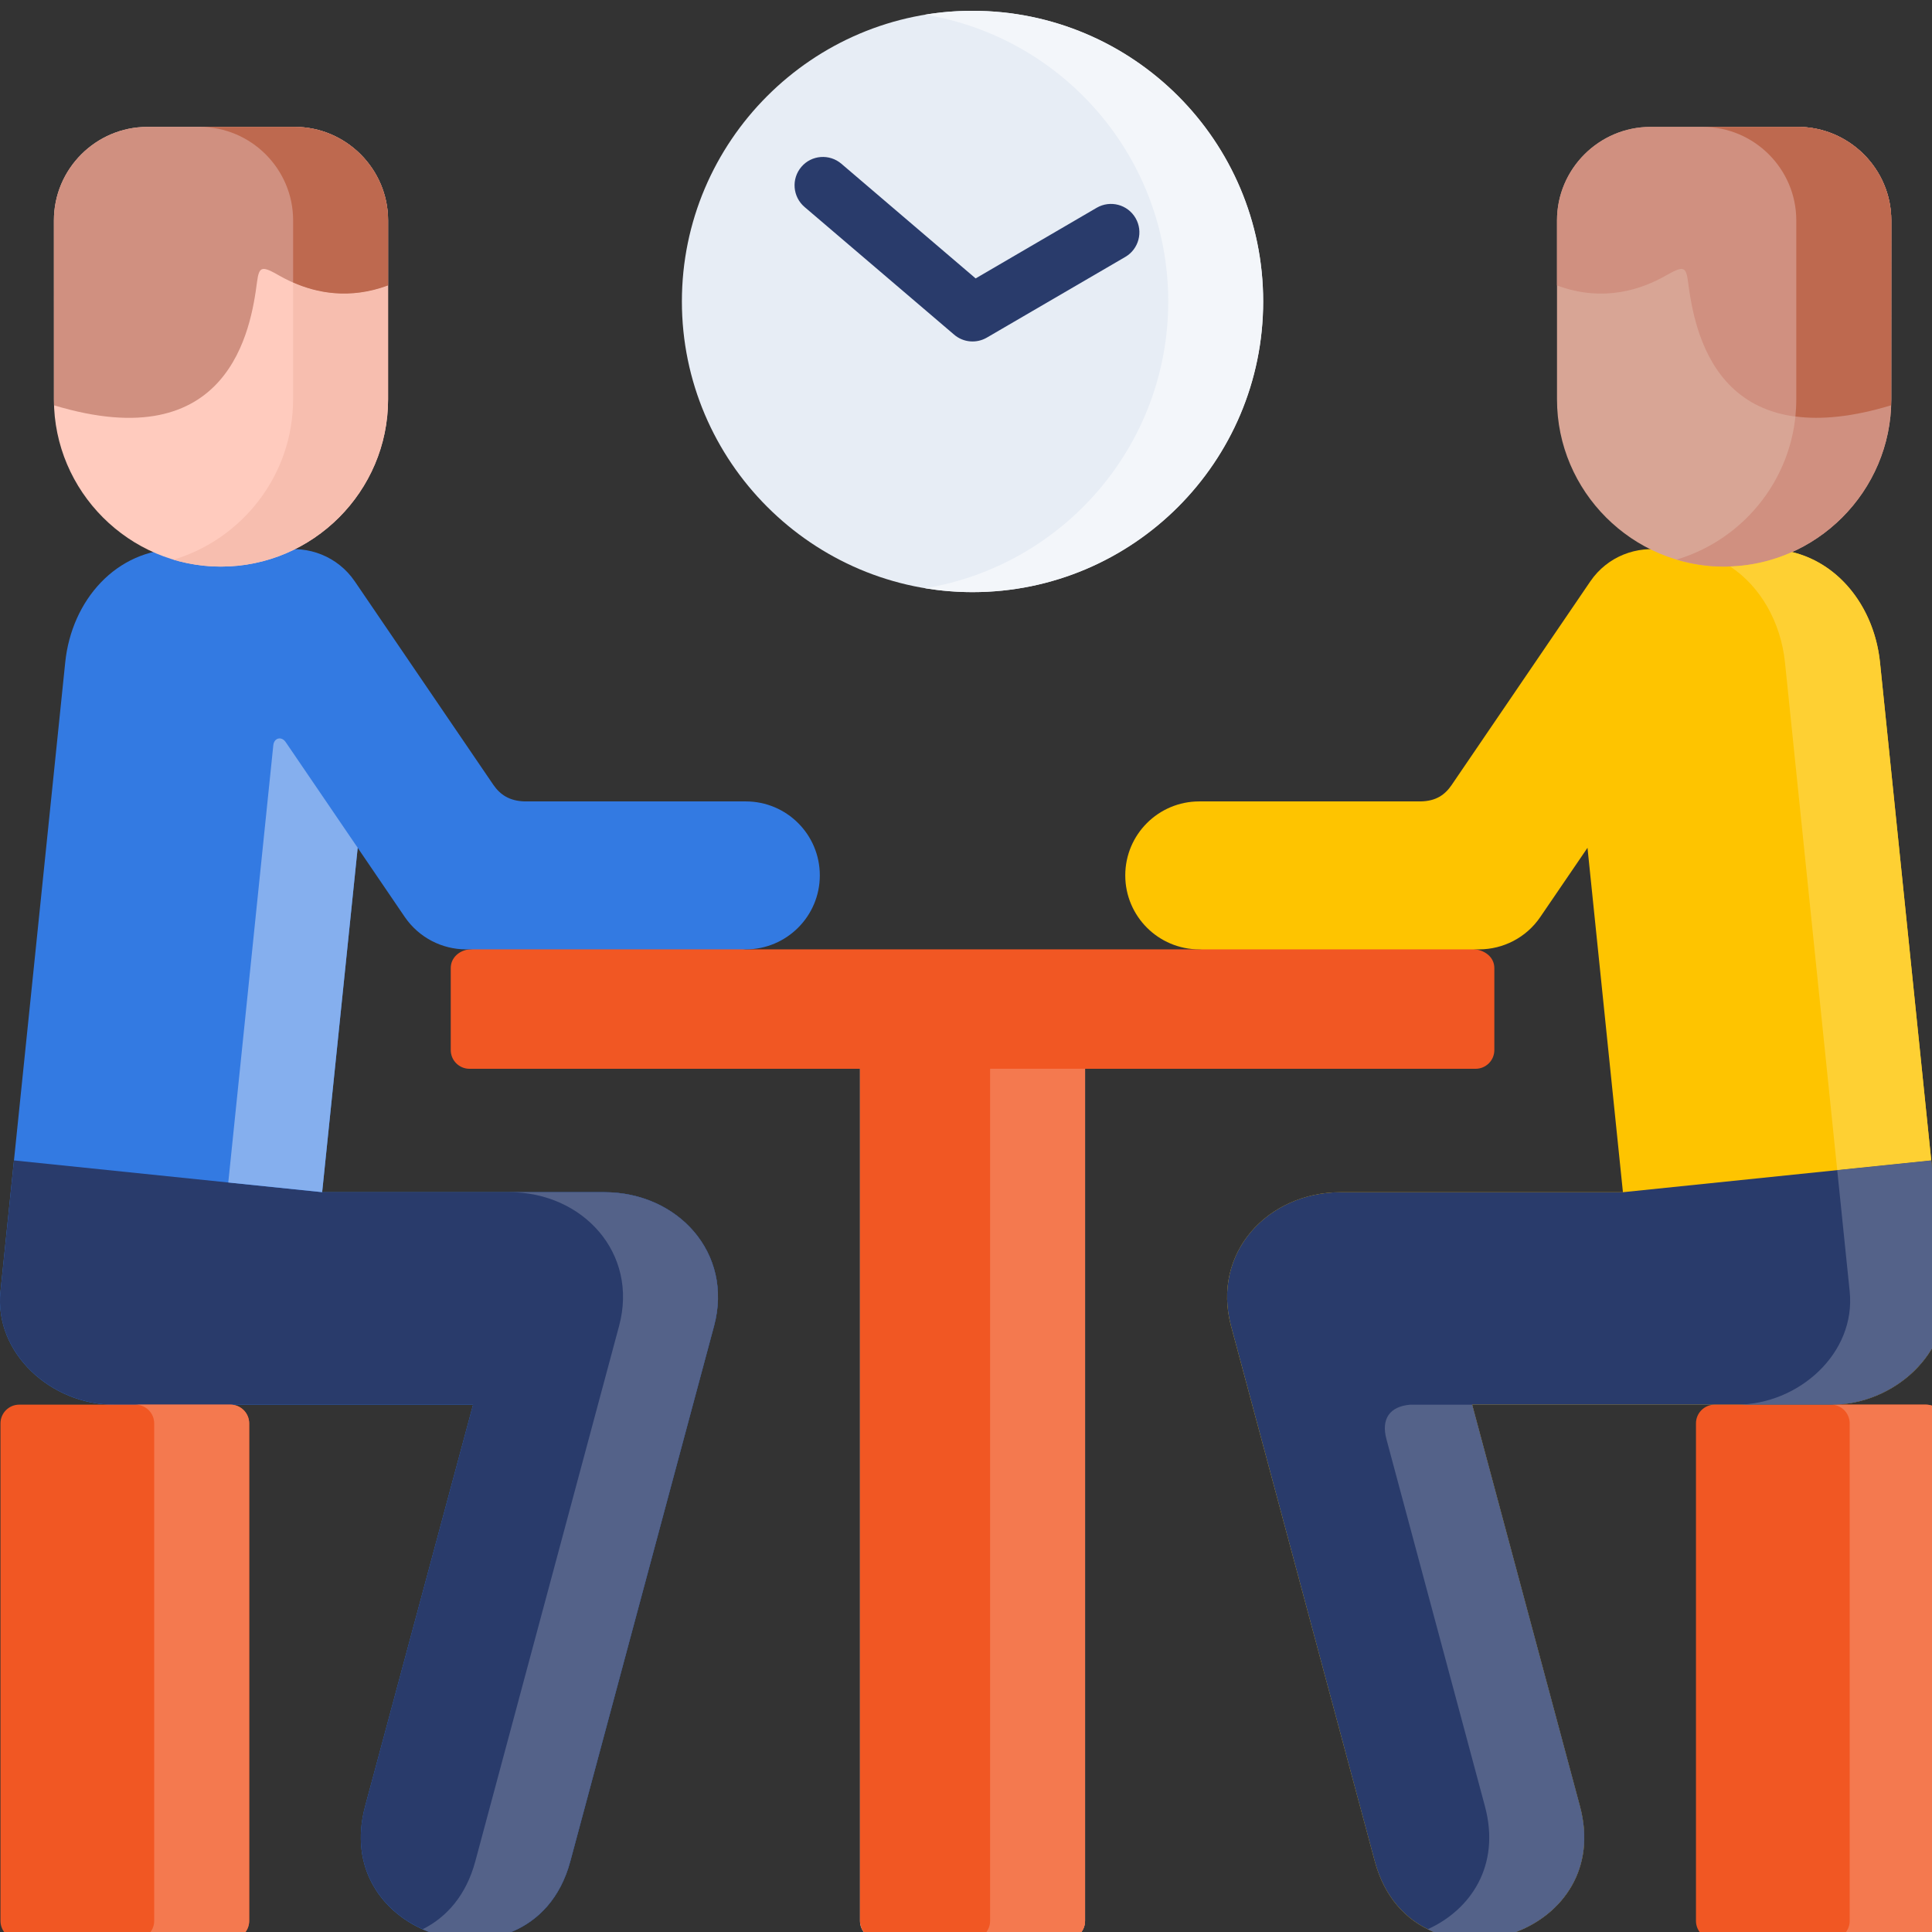 <?xml version="1.0" encoding="iso-8859-1"?>
<!-- Generator: Adobe Illustrator 16.0.0, SVG Export Plug-In . SVG Version: 6.00 Build 0)  -->
<!DOCTYPE svg PUBLIC "-//W3C//DTD SVG 1.1//EN" "http://www.w3.org/Graphics/SVG/1.1/DTD/svg11.dtd">
<svg version="1.1" id="Layer_1" xmlns="http://www.w3.org/2000/svg" xmlns:xlink="http://www.w3.org/1999/xlink" x="0px" y="0px"
	 width="55.833px" height="55.833px" viewBox="0 0 55.833 55.833" style="enable-background:new 0 0 55.833 55.833;"
	 xml:space="preserve">
<rect x="0" y="0" width="55.833" height="55.833" fill="#333333" stroke="none"/>
<g>
	<path style="fill:#E8E8EA;" d="M25.395,30.021h5.421c0.299,0,0.541,0.243,0.541,0.542v24.951c0,0.295-0.242,0.54-0.541,0.54h-5.421
		c-0.295,0-0.542-0.245-0.542-0.54V30.563C24.853,30.264,25.1,30.021,25.395,30.021z"/>
	<path style="fill:#F15723;" d="M25.395,30.021h5.421c0.299,0,0.541,0.243,0.541,0.542v24.951c0,0.295-0.242,0.54-0.541,0.54h-5.421
		c-0.295,0-0.542-0.245-0.542-0.54V30.563C24.853,30.264,25.1,30.021,25.395,30.021z"/>
	<path style="fill:#F15723;" d="M13.568,27.435l4.183-0.427l3.803,0.427h13.104l4.484-0.551l3.501,0.551
		c0.296,0.043,0.542,0.243,0.542,0.542v2.369c0,0.299-0.243,0.541-0.542,0.541H13.568c-0.299,0-0.542-0.242-0.542-0.541v-2.369
		C13.026,27.678,13.272,27.463,13.568,27.435z"/>
	<path style="fill:#337AE2;" d="M5.159,15.867h2.456c0.162,0,0.323,0.013,0.485,0.038c0.806-0.149,1.659,0.174,2.151,0.893
		l4.008,5.885c0.196,0.283,0.463,0.464,0.902,0.477h6.392c1.18,0,2.139,0.955,2.139,2.138c0,1.18-0.959,2.138-2.139,2.138h-8.094
		c-0.679-0.003-1.348-0.333-1.762-0.937l-1.36-1.998l-1.027,9.953h8.154c2.12,0,3.738,1.758,3.171,3.865L16.481,53.79
		c-0.566,2.116-2.555,2.627-4.099,2.035c-1.316-0.507-2.315-1.821-1.83-3.626l3.119-11.604c-3.464,0-6.922,0-10.383,0
		c-1.802,0-3.46-1.485-3.274-3.274l1.871-18.179C2.068,17.351,3.357,15.867,5.159,15.867L5.159,15.867z"/>
	<path style="fill:#FEC400;" d="M51.055,15.867H48.6c-0.165,0-0.326,0.013-0.485,0.038c-0.807-0.149-1.662,0.174-2.154,0.893
		l-4.008,5.885c-0.193,0.283-0.449,0.47-0.9,0.477h-6.395c-1.18,0-2.139,0.955-2.139,2.138c0,1.18,0.959,2.138,2.139,2.138h8.095
		c0.681-0.003,1.351-0.333,1.761-0.937l1.363-1.998l1.024,9.953h-8.154c-2.119,0-3.735,1.758-3.172,3.865l4.155,15.471
		c0.569,2.116,2.555,2.627,4.099,2.035c1.32-0.507,2.315-1.821,1.83-3.626l-3.115-11.604h10.383c1.799,0,3.457-1.485,3.273-3.274
		l-1.87-18.179C54.143,17.351,52.854,15.867,51.055,15.867L51.055,15.867z"/>
	<path style="fill:#293B6B;" d="M17.465,34.453H9.311l-8.907-0.918l-0.39,3.785c-0.187,1.789,1.473,3.274,3.274,3.274h10.382
		l-3.119,11.604c-0.485,1.805,0.514,3.118,1.831,3.626c1.543,0.592,3.532,0.081,4.098-2.035l4.155-15.471
		C21.203,36.211,19.584,34.453,17.465,34.453L17.465,34.453z"/>
	<path style="fill:#293B6B;" d="M38.746,34.453c-2.119,0-3.735,1.759-3.171,3.866l4.154,15.471c0.569,2.116,2.556,2.627,4.099,2.035
		c1.32-0.508,2.316-1.821,1.831-3.626l-3.116-11.604h10.383c1.799,0,3.457-1.485,3.273-3.274l-0.389-3.785l-8.91,0.918H38.746z"/>
	<path style="fill:#F15723;" d="M6.659,40.593H0.556c-0.299,0-0.542,0.243-0.542,0.541v14.38c0,0.295,0.243,0.54,0.542,0.54h6.103
		c0.299,0,0.542-0.245,0.542-0.54v-14.38C7.201,40.836,6.958,40.593,6.659,40.593z"/>
	<path style="fill:#F15723;" d="M55.658,40.593h-6.104c-0.299,0-0.542,0.243-0.542,0.541v14.38c0,0.295,0.243,0.54,0.542,0.54h6.104
		c0.296,0,0.541-0.245,0.541-0.54v-14.38C56.199,40.836,55.954,40.593,55.658,40.593z"/>
	<path style="fill:#E7EDF5;" d="M28.105,17.112c4.628,0,8.399-3.775,8.399-8.4c0-4.628-3.771-8.4-8.399-8.4
		c-4.625,0-8.399,3.771-8.399,8.4C19.706,13.337,23.481,17.112,28.105,17.112L28.105,17.112z"/>
	<path style="fill:#293B6B;" d="M23.251,5.982c-0.346-0.296-0.387-0.815-0.091-1.161c0.292-0.343,0.812-0.383,1.157-0.087
		l3.878,3.312l3.499-2.042c0.395-0.228,0.896-0.093,1.123,0.299s0.093,0.896-0.299,1.123l-4,2.331
		c-0.295,0.171-0.675,0.146-0.946-0.087L23.251,5.982z"/>
	<g>
		<path style="fill:#FFCBBE;" d="M1.558,11.544c0,2.655,2.172,4.83,4.827,4.83c2.658,0,4.83-2.175,4.83-4.83V6.368
			c0-1.487-1.217-2.701-2.702-2.701H4.26c-1.488,0-2.702,1.214-2.702,2.701V11.544z"/>
		<path style="fill:#D8A595;" d="M54.656,11.544c0,2.655-2.173,4.83-4.83,4.83c-2.655,0-4.83-2.175-4.83-4.83V6.368
			c0-1.487,1.216-2.701,2.704-2.701h4.251c1.487,0,2.705,1.214,2.705,2.701V11.544L54.656,11.544z"/>
		<path style="fill:#D09080;" d="M54.656,11.544c0,2.655-2.173,4.83-4.83,4.83c-0.477,0-0.938-0.071-1.373-0.203
			c1.995-0.594,3.458-2.449,3.458-4.627V6.368c0-1.487-1.217-2.701-2.705-2.701h-1.51H47.7h4.251c1.487,0,2.705,1.214,2.705,2.701
			V11.544z"/>
		<path style="fill:#D09080;" d="M11.215,6.369v1.88c-1.36,0.507-2.477,0.093-3.131-0.277C7.577,7.682,7.49,7.679,7.428,8.146
			c-0.174,1.357-0.788,5.101-5.867,3.567L1.558,6.369C1.555,4.881,2.772,3.667,4.26,3.667h4.254
			C9.999,3.667,11.215,4.881,11.215,6.369z"/>
		<path style="fill:#D09080;" d="M44.996,6.369v1.88c1.362,0.507,2.478,0.093,3.13-0.277c0.512-0.29,0.598-0.292,0.657,0.174
			c0.178,1.357,0.787,5.101,5.866,3.567l0.007-5.344c0-1.488-1.218-2.702-2.705-2.702H47.7C46.212,3.667,44.996,4.881,44.996,6.369
			L44.996,6.369z"/>
		<path style="fill:#BE694F;" d="M51.886,12.036c0.731,0.097,1.638,0.019,2.764-0.323l0.007-5.344c0-1.488-1.218-2.702-2.705-2.702
			H47.7h-0.004h1.51c1.488,0,2.705,1.214,2.705,2.702v5.175C51.911,11.709,51.901,11.874,51.886,12.036z"/>
		<path style="fill:#F7BEAF;" d="M8.47,8.164v3.38c0,2.179-1.463,4.033-3.458,4.631c0.436,0.128,0.896,0.199,1.373,0.199
			c2.658,0,4.83-2.175,4.83-4.83V8.249C10.092,8.665,9.137,8.46,8.47,8.164z"/>
		<path style="fill:#BE694F;" d="M8.514,3.667H5.769c1.485,0,2.702,1.214,2.702,2.701v1.796c0.667,0.295,1.622,0.501,2.745,0.084
			V6.369C11.215,4.881,9.999,3.667,8.514,3.667L8.514,3.667z"/>
		<path style="fill:#F3F6FA;" d="M33.761,8.712c0,4.17-3.041,7.631-7.028,8.288c0.448,0.072,0.906,0.112,1.373,0.112
			c4.641,0,8.399-3.763,8.399-8.4c0-4.641-3.759-8.4-8.399-8.4c-0.467,0-0.924,0.037-1.373,0.112
			C30.72,1.078,33.761,4.542,33.761,8.712z"/>
		<path style="fill:#F4794F;" d="M4.456,41.134v14.38c0,0.295-0.243,0.54-0.542,0.54h2.745c0.299,0,0.542-0.245,0.542-0.54v-14.38
			c0-0.298-0.243-0.541-0.542-0.541H3.914C4.213,40.593,4.456,40.836,4.456,41.134z"/>
		<path style="fill:#F4794F;" d="M53.454,41.134v14.38c0,0.295-0.242,0.54-0.541,0.54h2.745c0.296,0,0.541-0.245,0.541-0.54v-14.38
			c0-0.298-0.245-0.541-0.541-0.541h-2.745C53.212,40.593,53.454,40.836,53.454,41.134z"/>
		<path style="fill:#F4794F;" d="M28.613,30.886v24.628c0,0.295-0.243,0.54-0.542,0.54h2.745c0.299,0,0.541-0.245,0.541-0.54V30.886
			H28.613z"/>
		<path style="fill:#FED033;" d="M51.584,19.141l1.51,14.674l2.717-0.28l-1.481-14.394c-0.158-1.538-1.13-2.845-2.54-3.187
			C51.238,16.2,50.635,16.349,50,16.371C50.881,16.953,51.463,17.983,51.584,19.141z"/>
		<path style="fill:#546289;" d="M52.913,40.593h0.013C52.919,40.593,52.916,40.593,52.913,40.593z M53.094,33.815l0.36,3.505
			c0.184,1.789-1.475,3.273-3.273,3.273h2.732h0.013c1.799,0,3.457-1.484,3.273-3.273l-0.389-3.785L53.094,33.815z"/>
		<path style="fill:#546289;" d="M40.069,41.599l2.844,10.6c0.464,1.727-0.426,3-1.655,3.555c0.793,0.389,1.745,0.389,2.57,0.071
			c1.32-0.508,2.315-1.821,1.83-3.626l-3.115-11.604c-0.601,0-1.197,0-1.799,0C40.175,40.646,39.903,40.992,40.069,41.599z"/>
		<path style="fill:#546289;" d="M17.891,38.319L13.736,53.79c-0.265,0.986-0.834,1.622-1.525,1.964
			c0.057,0.024,0.115,0.05,0.172,0.071c1.543,0.592,3.532,0.081,4.098-2.035l4.155-15.471c0.567-2.107-1.051-3.866-3.171-3.866
			H14.72C16.839,34.453,18.458,36.211,17.891,38.319z"/>
		<path style="fill:#85AFEE;" d="M8.259,21.45c-0.121-0.181-0.339-0.131-0.361,0.09L6.597,34.173l2.713,0.279l1.027-9.952
			L8.259,21.45z"/>
	</g>
</g>
</svg>
